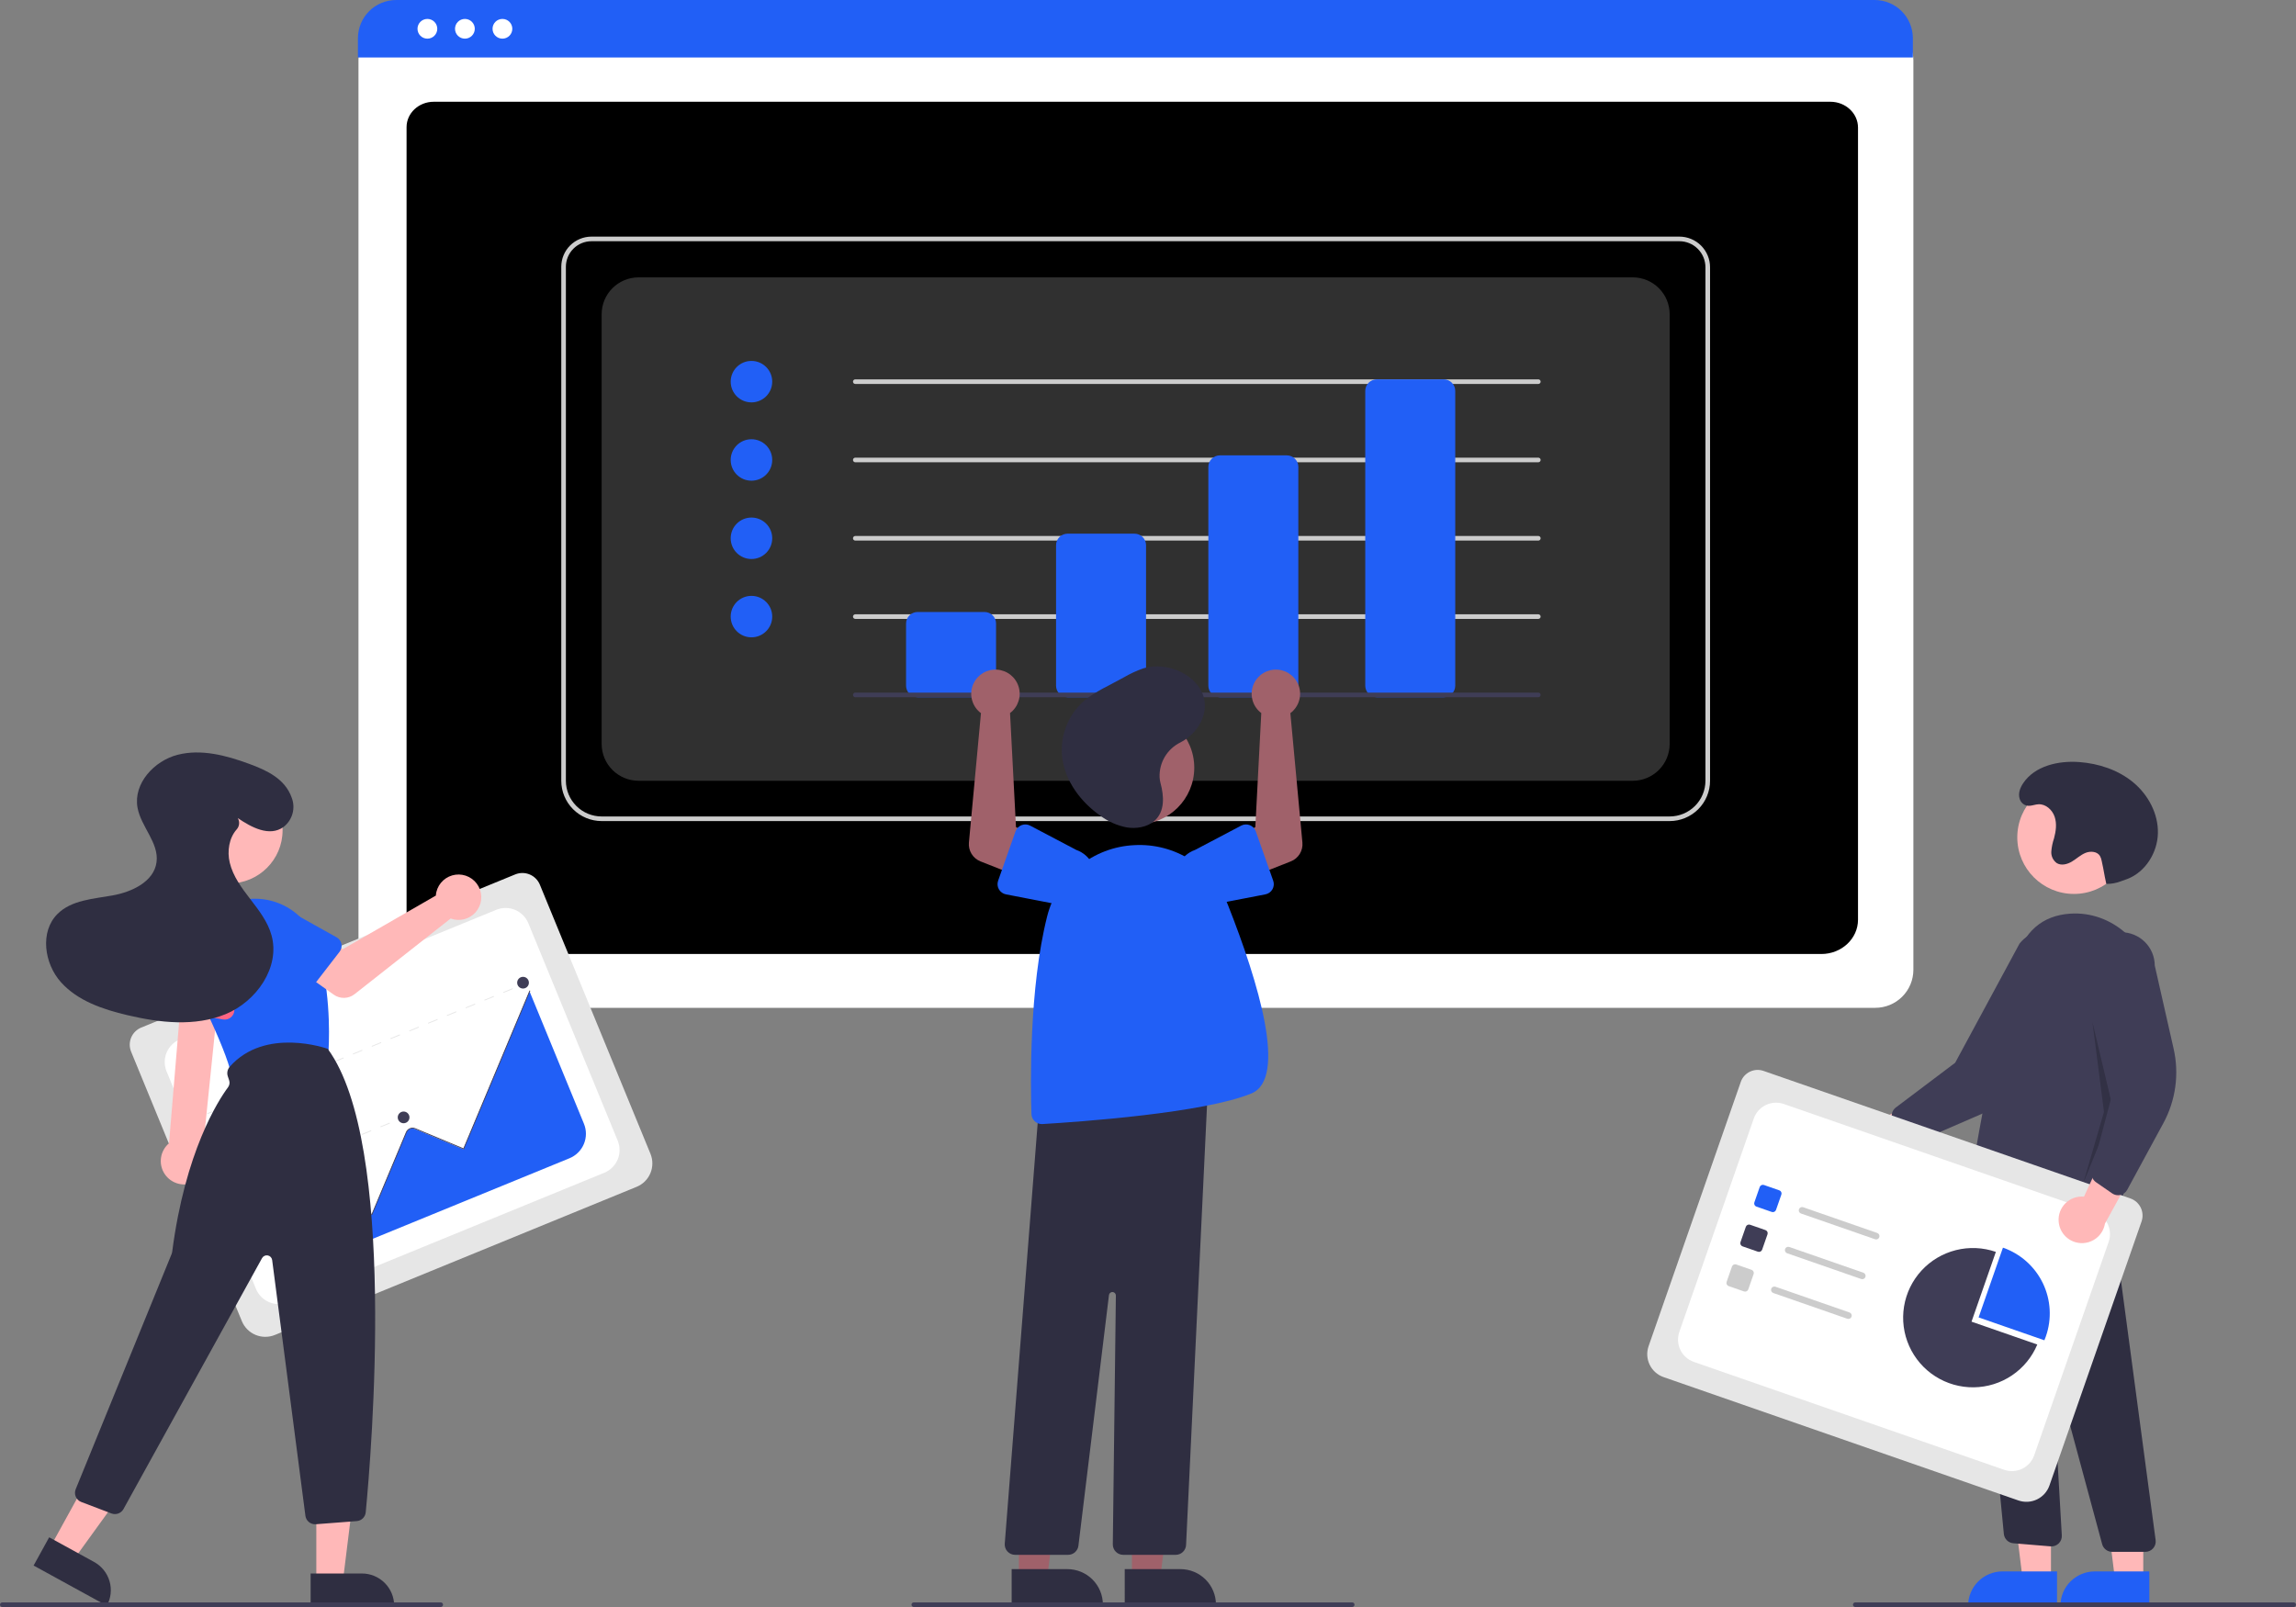 <svg width="560" height="392" viewBox="0 0 560 392" fill="none" xmlns="http://www.w3.org/2000/svg">
<rect x="0" y="0" width="560" height="392" fill="#808080" stroke="none"/>
<g clip-path="url(#clip0_579_9348)">
<path d="M457.393 245.841H96.72C94.258 245.838 91.897 244.861 90.157 243.123C88.416 241.385 87.436 239.028 87.434 236.57V14.549C87.436 12.748 88.153 11.022 89.428 9.748C90.704 8.475 92.433 7.759 94.237 7.757H459.758C461.593 7.759 463.353 8.488 464.65 9.783C465.948 11.078 466.677 12.834 466.679 14.666V236.57C466.677 239.028 465.697 241.385 463.956 243.123C462.215 244.861 459.855 245.838 457.393 245.841Z" fill="white"/>
<path d="M444.236 232.712H108.098C103.171 232.712 99.162 228.965 99.162 224.359V31.019C99.162 27.603 102.133 24.824 105.784 24.824H446.441C450.152 24.824 453.172 27.649 453.172 31.121V224.359C453.172 228.965 449.163 232.712 444.236 232.712Z" fill="black"/>
<path d="M466.55 14.019H87.303V9.299C87.306 6.833 88.29 4.469 90.037 2.725C91.784 0.982 94.153 0.002 96.623 0H457.229C459.7 0.002 462.068 0.982 463.815 2.725C465.563 4.469 466.546 6.833 466.55 9.299V14.019Z" fill="#215FF6"/>
<path d="M104.241 9.43C105.572 9.43 106.652 8.353 106.652 7.023C106.652 5.694 105.572 4.617 104.241 4.617C102.909 4.617 101.83 5.694 101.83 7.023C101.83 8.353 102.909 9.43 104.241 9.43Z" fill="white"/>
<path d="M113.391 9.43C114.723 9.43 115.802 8.353 115.802 7.023C115.802 5.694 114.723 4.617 113.391 4.617C112.06 4.617 110.98 5.694 110.98 7.023C110.98 8.353 112.06 9.43 113.391 9.43Z" fill="white"/>
<path d="M122.544 9.43C123.875 9.43 124.954 8.353 124.954 7.023C124.954 5.694 123.875 4.617 122.544 4.617C121.212 4.617 120.133 5.694 120.133 7.023C120.133 8.353 121.212 9.43 122.544 9.43Z" fill="white"/>
<path d="M407.238 200.286H146.746C144.134 200.283 141.631 199.246 139.785 197.403C137.938 195.56 136.899 193.06 136.896 190.454V65.072C136.899 63.123 137.675 61.253 139.056 59.875C140.437 58.496 142.31 57.721 144.263 57.718H409.603C411.587 57.721 413.49 58.508 414.893 59.909C416.296 61.31 417.085 63.209 417.087 65.189V190.454C417.084 193.06 416.045 195.56 414.199 197.403C412.352 199.246 409.849 200.283 407.238 200.286ZM144.263 58.842C142.608 58.844 141.022 59.501 139.852 60.669C138.682 61.837 138.024 63.42 138.022 65.072V190.454C138.025 192.763 138.945 194.976 140.58 196.609C142.216 198.242 144.433 199.16 146.746 199.162H407.238C409.551 199.16 411.768 198.241 413.403 196.609C415.039 194.976 415.959 192.763 415.961 190.454V65.189C415.959 63.507 415.289 61.893 414.097 60.703C412.905 59.513 411.289 58.844 409.603 58.842H144.263Z" fill="#CCCCCC"/>
<path d="M155.749 190.454H398.231C400.619 190.454 402.91 189.507 404.599 187.821C406.287 186.135 407.236 183.848 407.236 181.464V76.65C407.236 74.266 406.287 71.979 404.599 70.293C402.91 68.607 400.619 67.66 398.231 67.66H155.749C153.361 67.66 151.07 68.607 149.382 70.293C147.693 71.979 146.744 74.266 146.744 76.65V181.464C146.744 183.848 147.693 186.135 149.382 187.821C151.07 189.507 153.361 190.454 155.749 190.454Z" fill="#303030"/>
<path d="M183.282 98.154C186.08 98.154 188.347 95.891 188.347 93.098C188.347 90.305 186.08 88.041 183.282 88.041C180.485 88.041 178.217 90.305 178.217 93.098C178.217 95.891 180.485 98.154 183.282 98.154Z" fill="#215FF6"/>
<path d="M183.282 117.258C186.08 117.258 188.347 114.994 188.347 112.201C188.347 109.408 186.08 107.144 183.282 107.144C180.485 107.144 178.217 109.408 178.217 112.201C178.217 114.994 180.485 117.258 183.282 117.258Z" fill="#215FF6"/>
<path d="M183.282 136.361C186.08 136.361 188.347 134.097 188.347 131.304C188.347 128.512 186.08 126.248 183.282 126.248C180.485 126.248 178.217 128.512 178.217 131.304C178.217 134.097 180.485 136.361 183.282 136.361Z" fill="#215FF6"/>
<path d="M183.282 155.464C186.08 155.464 188.347 153.2 188.347 150.408C188.347 147.615 186.08 145.351 183.282 145.351C180.485 145.351 178.217 147.615 178.217 150.408C178.217 153.2 180.485 155.464 183.282 155.464Z" fill="#215FF6"/>
<path d="M375.201 93.66H208.608C208.458 93.66 208.315 93.6 208.21 93.495C208.104 93.39 208.045 93.247 208.045 93.098C208.045 92.949 208.104 92.806 208.21 92.701C208.315 92.595 208.458 92.536 208.608 92.536H375.201C375.35 92.536 375.493 92.595 375.599 92.701C375.704 92.806 375.764 92.949 375.764 93.098C375.764 93.247 375.704 93.39 375.599 93.495C375.493 93.6 375.35 93.66 375.201 93.66Z" fill="#CCCCCC"/>
<path d="M375.201 112.763H208.608C208.458 112.763 208.315 112.704 208.21 112.598C208.104 112.493 208.045 112.35 208.045 112.201C208.045 112.052 208.104 111.909 208.21 111.804C208.315 111.698 208.458 111.639 208.608 111.639H375.201C375.35 111.639 375.493 111.698 375.599 111.804C375.704 111.909 375.764 112.052 375.764 112.201C375.764 112.35 375.704 112.493 375.599 112.598C375.493 112.704 375.35 112.763 375.201 112.763Z" fill="#CCCCCC"/>
<path d="M375.201 131.866H208.608C208.458 131.866 208.315 131.807 208.21 131.702C208.104 131.596 208.045 131.453 208.045 131.304C208.045 131.155 208.104 131.012 208.21 130.907C208.315 130.802 208.458 130.742 208.608 130.742H375.201C375.35 130.742 375.493 130.802 375.599 130.907C375.704 131.012 375.764 131.155 375.764 131.304C375.764 131.453 375.704 131.596 375.599 131.702C375.493 131.807 375.35 131.866 375.201 131.866Z" fill="#CCCCCC"/>
<path d="M375.201 150.969H208.608C208.458 150.969 208.315 150.91 208.21 150.805C208.104 150.699 208.045 150.557 208.045 150.408C208.045 150.259 208.104 150.116 208.21 150.01C208.315 149.905 208.458 149.846 208.608 149.846H375.201C375.35 149.846 375.493 149.905 375.599 150.01C375.704 150.116 375.764 150.259 375.764 150.408C375.764 150.557 375.704 150.699 375.599 150.805C375.493 150.91 375.35 150.969 375.201 150.969Z" fill="#CCCCCC"/>
<path d="M240.126 170.073H223.804C223.058 170.072 222.343 169.775 221.815 169.249C221.288 168.722 220.991 168.008 220.99 167.263V152.093C220.991 151.348 221.288 150.634 221.815 150.107C222.343 149.581 223.058 149.285 223.804 149.284H240.126C240.872 149.285 241.587 149.581 242.115 150.107C242.642 150.634 242.939 151.348 242.94 152.093V167.263C242.939 168.008 242.642 168.722 242.115 169.249C241.587 169.775 240.872 170.072 240.126 170.073Z" fill="#215FF6"/>
<path d="M276.71 170.073H260.388C259.642 170.072 258.927 169.775 258.399 169.249C257.872 168.722 257.575 168.008 257.574 167.263V132.99C257.575 132.245 257.872 131.531 258.399 131.004C258.927 130.478 259.642 130.181 260.388 130.18H276.71C277.456 130.181 278.171 130.478 278.699 131.004C279.226 131.531 279.523 132.245 279.524 132.99V167.263C279.523 168.008 279.226 168.722 278.699 169.249C278.171 169.775 277.456 170.072 276.71 170.073Z" fill="#215FF6"/>
<path d="M313.854 170.073H297.533C296.787 170.072 296.071 169.775 295.544 169.249C295.016 168.722 294.72 168.008 294.719 167.263V113.886C294.72 113.142 295.016 112.428 295.544 111.901C296.071 111.374 296.787 111.078 297.533 111.077H313.854C314.601 111.078 315.316 111.374 315.843 111.901C316.371 112.428 316.668 113.142 316.669 113.886V167.263C316.668 168.008 316.371 168.722 315.843 169.249C315.316 169.775 314.601 170.072 313.854 170.073Z" fill="#215FF6"/>
<path d="M352.126 170.073H335.804C335.058 170.072 334.343 169.776 333.815 169.249C333.288 168.722 332.991 168.008 332.99 167.263V95.345C332.991 94.6 333.288 93.886 333.815 93.36C334.343 92.833 335.058 92.537 335.804 92.536H352.126C352.872 92.537 353.587 92.833 354.115 93.36C354.642 93.886 354.939 94.6 354.94 95.345V167.263C354.939 168.008 354.642 168.722 354.115 169.249C353.587 169.776 352.872 170.072 352.126 170.073Z" fill="#215FF6"/>
<path d="M375.201 170.073H208.608C208.458 170.073 208.315 170.014 208.21 169.908C208.104 169.803 208.045 169.66 208.045 169.511C208.045 169.362 208.104 169.219 208.21 169.114C208.315 169.008 208.458 168.949 208.608 168.949H375.201C375.35 168.949 375.493 169.008 375.599 169.114C375.704 169.219 375.764 169.362 375.764 169.511C375.764 169.66 375.704 169.803 375.599 169.908C375.493 170.014 375.35 170.073 375.201 170.073Z" fill="#3F3D56"/>
<path d="M448.395 274.887C448.851 274.197 449.453 273.616 450.158 273.185C450.863 272.753 451.655 272.481 452.477 272.387C453.299 272.294 454.131 272.381 454.916 272.644C455.7 272.907 456.418 273.338 457.017 273.907L474.889 264.699L473.778 275.073L456.977 282.227C455.952 283.169 454.617 283.703 453.224 283.728C451.831 283.753 450.477 283.267 449.42 282.362C448.362 281.457 447.673 280.197 447.484 278.819C447.295 277.441 447.619 276.042 448.395 274.887Z" fill="#FFB8B8"/>
<path d="M463.774 278.756C463.368 278.438 463.069 278.005 462.916 277.513L461.495 272.929C461.342 272.432 461.346 271.9 461.505 271.406C461.665 270.911 461.973 270.478 462.388 270.164L476.873 259.241L492.562 230.186C493.219 229.341 494.036 228.633 494.967 228.104C495.898 227.574 496.924 227.233 497.988 227.1C499.051 226.966 500.13 227.043 501.163 227.326C502.196 227.608 503.164 228.091 504.01 228.747C504.856 229.404 505.565 230.22 506.095 231.149C506.626 232.078 506.968 233.103 507.101 234.164C507.235 235.226 507.158 236.303 506.875 237.334C506.591 238.366 506.107 239.332 505.45 240.177L496.525 258.982C493.817 264.69 489.124 269.222 483.319 271.735L466.343 279.085C466.017 279.226 465.664 279.297 465.309 279.294C464.953 279.29 464.602 279.211 464.279 279.063C464.099 278.981 463.929 278.878 463.774 278.756Z" fill="#3F3D56"/>
<path d="M505.843 218.059C513.477 218.059 519.666 211.881 519.666 204.26C519.666 196.638 513.477 190.46 505.843 190.46C498.208 190.46 492.02 196.638 492.02 204.26C492.02 211.881 498.208 218.059 505.843 218.059Z" fill="#FFB8B8"/>
<path d="M500.236 385.289L493.336 385.289L490.055 358.719L500.239 358.72L500.236 385.289Z" fill="#FFB8B8"/>
<path d="M488.408 383.32H501.715V391.685H480.029C480.029 390.586 480.246 389.498 480.667 388.484C481.088 387.469 481.705 386.547 482.483 385.77C483.261 384.993 484.185 384.377 485.202 383.957C486.218 383.537 487.308 383.32 488.408 383.32Z" fill="#215FF6"/>
<path d="M522.748 385.29L515.848 385.29L512.566 358.72L522.75 358.721L522.748 385.29Z" fill="#FFB8B8"/>
<path d="M510.92 383.321H524.227V391.686H502.541C502.541 390.587 502.758 389.499 503.179 388.485C503.6 387.47 504.217 386.548 504.995 385.771C505.773 384.994 506.697 384.378 507.713 383.958C508.73 383.538 509.819 383.321 510.92 383.321Z" fill="#215FF6"/>
<path d="M523.252 378.548L515.166 378.548C514.609 378.547 514.068 378.363 513.627 378.025C513.185 377.687 512.866 377.214 512.721 376.677L501.082 333.582C501.064 333.515 501.021 333.457 500.963 333.419C500.904 333.381 500.834 333.367 500.765 333.378C500.696 333.389 500.634 333.425 500.591 333.48C500.547 333.534 500.525 333.602 500.529 333.672L502.881 374.543C502.901 374.904 502.844 375.266 502.713 375.603C502.582 375.941 502.379 376.246 502.12 376.499C501.86 376.751 501.549 376.945 501.208 377.068C500.866 377.19 500.503 377.237 500.142 377.207L491.053 376.451C490.471 376.401 489.924 376.152 489.504 375.746C489.084 375.341 488.817 374.803 488.748 374.223L480.469 288.402L483.672 290.321L513.686 285.234L525.763 375.686C525.81 376.043 525.781 376.406 525.677 376.751C525.572 377.096 525.395 377.414 525.158 377.685C524.92 377.956 524.627 378.174 524.298 378.322C523.97 378.471 523.613 378.548 523.252 378.548H523.252Z" fill="#2F2E41"/>
<path d="M490.508 297.46C487.196 297.434 483.952 296.522 481.113 294.821C480.676 294.562 480.327 294.177 480.113 293.717C479.898 293.257 479.828 292.743 479.911 292.242C480.967 285.789 486.487 252.683 491.51 234.635C493.555 227.284 498.078 223.325 504.953 222.868C515.01 222.209 523.948 230.064 524.879 240.398C526.521 258.629 519.851 284.532 516.908 294.823C516.793 295.22 516.583 295.584 516.296 295.881C516.008 296.179 515.652 296.401 515.258 296.529C514.864 296.657 514.445 296.686 514.037 296.615C513.629 296.543 513.245 296.373 512.919 296.119L506.918 291.459C506.549 291.177 506.092 291.034 505.628 291.053C505.164 291.072 504.721 291.253 504.376 291.565C499.319 296.068 494.514 297.46 490.508 297.46Z" fill="#3F3D56"/>
<path opacity="0.2" d="M510.353 249.319L515.417 270.671L508.1 288.649L513.166 271.232L510.353 249.319Z" fill="black"/>
<path d="M513.732 215.608C514.962 215.631 516.184 215.41 517.328 214.959C517.831 214.765 518.353 214.606 518.856 214.412C523.292 212.702 526.214 207.985 526.319 203.239C526.424 198.493 523.962 193.886 520.306 190.85C516.65 187.814 511.915 186.255 507.173 185.894C502.065 185.506 496.314 186.799 493.46 191.045C492.7 192.175 492.168 193.547 492.618 194.911C492.753 195.323 492.994 195.693 493.317 195.982C494.591 197.115 495.862 196.263 497.161 196.188C498.947 196.085 500.551 197.528 501.128 199.219C501.704 200.909 501.45 202.771 500.985 204.495C500.63 205.533 500.407 206.61 500.319 207.703C500.282 208.251 500.385 208.8 500.619 209.297C500.853 209.794 501.211 210.223 501.658 210.543C502.774 211.217 504.239 210.827 505.356 210.155C506.473 209.483 507.438 208.548 508.644 208.053C509.85 207.558 511.47 207.668 512.172 208.765C512.396 209.165 512.547 209.6 512.619 210.051C513.248 212.914 513.103 212.745 513.732 215.608Z" fill="#2F2E41"/>
<path d="M492.305 366.014L405.747 335.92C404.261 335.402 403.043 334.317 402.358 332.903C401.673 331.489 401.578 329.861 402.094 328.377L424.587 263.899C424.967 262.812 425.764 261.921 426.802 261.42C427.839 260.919 429.034 260.85 430.123 261.227L519.608 292.338C520.715 292.725 521.623 293.533 522.133 294.587C522.643 295.641 522.714 296.854 522.33 297.96L499.861 362.368C499.342 363.851 498.255 365.067 496.838 365.751C495.422 366.434 493.791 366.529 492.305 366.014Z" fill="#E6E6E6"/>
<path d="M413.134 332.215L488.823 358.53C490.264 359.031 491.846 358.94 493.22 358.277C494.594 357.614 495.648 356.433 496.15 354.994L514.313 302.928C514.815 301.489 514.724 299.91 514.06 298.539C513.395 297.167 512.213 296.115 510.771 295.613L435.082 269.299C433.641 268.797 432.059 268.889 430.685 269.552C429.311 270.215 428.257 271.396 427.755 272.835L409.592 324.9C409.343 325.613 409.238 326.367 409.281 327.12C409.325 327.874 409.516 328.611 409.845 329.29C410.174 329.969 410.634 330.577 411.198 331.079C411.762 331.581 412.42 331.967 413.134 332.215Z" fill="white"/>
<path d="M432.141 295.634L428.392 294.331C428.189 294.26 428.022 294.112 427.929 293.918C427.835 293.725 427.822 293.502 427.893 293.299L429.198 289.557C429.269 289.354 429.418 289.188 429.612 289.094C429.805 289.001 430.028 288.988 430.232 289.058L433.98 290.361C434.183 290.432 434.35 290.581 434.444 290.774C434.538 290.968 434.551 291.19 434.48 291.393L433.175 295.135C433.104 295.338 432.955 295.505 432.761 295.598C432.567 295.692 432.344 295.705 432.141 295.634Z" fill="#215FF6"/>
<path d="M428.758 305.33L425.01 304.027C424.806 303.956 424.64 303.807 424.546 303.614C424.452 303.42 424.439 303.198 424.51 302.995L425.815 299.252C425.886 299.05 426.035 298.883 426.229 298.79C426.423 298.696 426.646 298.683 426.849 298.754L430.597 300.057C430.801 300.128 430.967 300.276 431.061 300.47C431.155 300.663 431.168 300.886 431.097 301.089L429.792 304.831C429.721 305.034 429.572 305.2 429.378 305.294C429.184 305.387 428.961 305.4 428.758 305.33Z" fill="#3F3D56"/>
<path d="M425.375 315.025L421.627 313.722C421.423 313.651 421.257 313.503 421.163 313.309C421.069 313.116 421.056 312.893 421.127 312.69L422.432 308.948C422.503 308.745 422.652 308.579 422.846 308.485C423.04 308.392 423.263 308.379 423.466 308.449L427.215 309.752C427.418 309.823 427.585 309.972 427.678 310.165C427.772 310.359 427.785 310.581 427.714 310.784L426.409 314.526C426.338 314.729 426.189 314.896 425.995 314.989C425.802 315.083 425.578 315.096 425.375 315.025Z" fill="#CCCCCC"/>
<path d="M457.329 302.293L439.268 296.014C439.167 295.979 439.074 295.925 438.994 295.854C438.914 295.784 438.849 295.698 438.802 295.602C438.755 295.506 438.728 295.402 438.722 295.295C438.716 295.189 438.731 295.082 438.766 294.981C438.801 294.881 438.856 294.788 438.927 294.708C438.998 294.629 439.084 294.564 439.18 294.518C439.276 294.472 439.381 294.445 439.487 294.439C439.594 294.433 439.701 294.448 439.802 294.483L457.863 300.763C457.963 300.797 458.057 300.852 458.136 300.922C458.216 300.993 458.281 301.079 458.328 301.175C458.375 301.271 458.402 301.375 458.408 301.482C458.414 301.588 458.399 301.695 458.364 301.795C458.329 301.896 458.274 301.989 458.203 302.068C458.132 302.148 458.046 302.213 457.95 302.259C457.854 302.305 457.749 302.332 457.643 302.338C457.536 302.344 457.429 302.329 457.329 302.293Z" fill="#CCCCCC"/>
<path d="M453.946 311.989L435.885 305.71C435.681 305.639 435.514 305.491 435.421 305.297C435.327 305.104 435.314 304.881 435.385 304.678C435.456 304.475 435.605 304.308 435.798 304.215C435.992 304.121 436.215 304.108 436.419 304.179L454.48 310.458C454.581 310.493 454.674 310.547 454.753 310.618C454.833 310.689 454.898 310.775 454.945 310.871C454.992 310.967 455.019 311.071 455.025 311.177C455.031 311.283 455.016 311.39 454.981 311.491C454.946 311.591 454.891 311.684 454.82 311.764C454.749 311.843 454.663 311.908 454.567 311.954C454.471 312.001 454.366 312.027 454.26 312.033C454.153 312.039 454.046 312.024 453.946 311.989Z" fill="#CCCCCC"/>
<path d="M450.565 321.685L432.504 315.405C432.301 315.335 432.134 315.186 432.04 314.993C431.946 314.799 431.933 314.576 432.004 314.373C432.075 314.17 432.224 314.004 432.418 313.91C432.611 313.817 432.835 313.804 433.038 313.875L451.099 320.154C451.302 320.224 451.469 320.373 451.563 320.566C451.657 320.76 451.669 320.983 451.599 321.186C451.528 321.389 451.379 321.555 451.185 321.649C450.991 321.742 450.768 321.755 450.565 321.685Z" fill="#CCCCCC"/>
<path d="M498.628 326.938C498.759 326.623 498.883 326.302 498.997 325.976C500.482 321.72 500.212 317.051 498.248 312.994C496.283 308.937 492.785 305.825 488.522 304.343L482.586 321.36L498.628 326.938Z" fill="#215FF6"/>
<path d="M480.86 322.396L486.796 305.378C483.659 304.288 480.271 304.137 477.049 304.946C473.827 305.755 470.913 307.487 468.665 309.929C466.418 312.372 464.936 315.417 464.401 318.69C463.867 321.964 464.304 325.322 465.658 328.35C467.013 331.378 469.225 333.945 472.023 335.732C474.821 337.52 478.082 338.452 481.404 338.412C484.726 338.372 487.963 337.362 490.717 335.507C493.471 333.652 495.621 331.033 496.902 327.973L480.86 322.396Z" fill="#3F3D56"/>
<path d="M502.112 297.985C502.045 297.161 502.16 296.333 502.448 295.559C502.736 294.785 503.19 294.083 503.78 293.503C504.369 292.923 505.078 292.479 505.858 292.202C506.637 291.926 507.468 291.823 508.292 291.902L516.663 273.646L522.201 282.494L513.403 298.473C513.179 299.846 512.458 301.089 511.378 301.967C510.297 302.844 508.932 303.296 507.54 303.235C506.148 303.175 504.827 302.607 503.827 301.64C502.827 300.672 502.217 299.371 502.112 297.985Z" fill="#FFB8B8"/>
<path d="M516.605 291.555C516.089 291.556 515.586 291.399 515.162 291.106L511.209 288.374C510.782 288.078 510.456 287.657 510.276 287.17C510.096 286.682 510.071 286.151 510.203 285.648L514.849 268.129L509.233 235.602C509.226 234.531 509.431 233.47 509.836 232.479C510.24 231.487 510.837 230.586 511.591 229.824C512.345 229.063 513.242 228.458 514.23 228.044C515.219 227.629 516.28 227.413 517.352 227.408C518.424 227.402 519.487 227.608 520.479 228.013C521.472 228.419 522.375 229.015 523.136 229.769C523.897 230.522 524.502 231.419 524.917 232.406C525.331 233.393 525.546 234.452 525.55 235.523L530.152 255.819C531.55 261.979 530.659 268.436 527.644 273.989L518.83 290.232C518.661 290.544 518.427 290.817 518.145 291.033C517.863 291.249 517.538 291.404 517.192 291.486C517 291.532 516.802 291.556 516.605 291.555Z" fill="#3F3D56"/>
<path d="M559.437 392H452.502C452.353 392 452.21 391.941 452.104 391.835C451.999 391.73 451.939 391.587 451.939 391.438C451.939 391.289 451.999 391.146 452.104 391.041C452.21 390.935 452.353 390.876 452.502 390.876H559.437C559.586 390.876 559.729 390.935 559.835 391.041C559.941 391.146 560 391.289 560 391.438C560 391.587 559.941 391.73 559.835 391.835C559.729 391.941 559.586 392 559.437 392Z" fill="#3F3D56"/>
<path d="M276.083 385.009L282.983 385.009L286.266 358.44H276.082L276.083 385.009Z" fill="#A0616A"/>
<path d="M274.324 382.76L287.913 382.76H287.913C289.05 382.76 290.177 382.983 291.227 383.418C292.278 383.852 293.233 384.489 294.037 385.292C294.841 386.095 295.479 387.048 295.914 388.096C296.349 389.145 296.573 390.269 296.573 391.405V391.686L274.325 391.687L274.324 382.76Z" fill="#2F2E41"/>
<path d="M248.505 385.009L255.405 385.009L258.687 358.44H248.504L248.505 385.009Z" fill="#A0616A"/>
<path d="M246.746 382.76L260.335 382.76H260.335C261.472 382.76 262.598 382.983 263.649 383.418C264.7 383.852 265.654 384.489 266.459 385.292C267.263 386.095 267.901 387.048 268.336 388.096C268.771 389.145 268.995 390.269 268.995 391.405V391.686L246.747 391.687L246.746 382.76Z" fill="#2F2E41"/>
<path d="M277.46 201.067C285.094 201.067 291.283 194.888 291.283 187.267C291.283 179.645 285.094 173.467 277.46 173.467C269.826 173.467 263.637 179.645 263.637 187.267C263.637 194.888 269.826 201.067 277.46 201.067Z" fill="#A0616A"/>
<path d="M286.756 379.275H273.952C273.616 379.275 273.285 379.208 272.975 379.079C272.666 378.95 272.385 378.761 272.15 378.523C271.914 378.285 271.728 378.003 271.603 377.693C271.478 377.382 271.415 377.05 271.419 376.716L272.163 316.017C272.166 315.801 272.086 315.593 271.939 315.435C271.793 315.276 271.591 315.18 271.375 315.166C271.16 315.151 270.947 315.22 270.781 315.357C270.614 315.495 270.507 315.691 270.481 315.905L263.029 377.052C262.954 377.665 262.656 378.229 262.193 378.639C261.73 379.048 261.133 379.274 260.515 379.275H247.587C247.238 379.275 246.893 379.203 246.573 379.063C246.253 378.923 245.965 378.719 245.728 378.463C245.491 378.207 245.309 377.905 245.195 377.576C245.08 377.246 245.035 376.897 245.062 376.549L253.599 267.506L253.831 267.481L294.708 263.074L289.286 376.867C289.256 377.516 288.976 378.129 288.505 378.577C288.033 379.026 287.407 379.276 286.756 379.275Z" fill="#2F2E41"/>
<path d="M254.098 274.2C253.441 274.199 252.811 273.942 252.34 273.485C251.869 273.028 251.595 272.407 251.574 271.751C251.351 264.856 250.969 240.999 255.414 223.484C256.627 218.7 259.35 214.432 263.181 211.311C267.011 208.191 271.746 206.384 276.684 206.157C281.545 205.892 286.366 207.162 290.464 209.787C294.561 212.411 297.727 216.257 299.511 220.779C306.983 239.715 314.042 263.057 305.241 266.718C293.706 271.515 263.298 273.654 254.253 274.195C254.201 274.198 254.15 274.2 254.098 274.2Z" fill="#215FF6"/>
<path d="M306.928 173.319C307.145 173.542 307.38 173.747 307.629 173.933L306.178 201.76L300.143 204.845L303.616 214.547L314.832 210.122C315.738 209.765 316.504 209.124 317.014 208.295C317.524 207.466 317.751 206.495 317.661 205.526L314.722 173.961C315.684 173.245 316.404 172.253 316.788 171.118C317.171 169.983 317.199 168.759 316.868 167.608C316.538 166.456 315.864 165.433 314.936 164.673C314.008 163.914 312.871 163.454 311.675 163.356C310.48 163.257 309.282 163.525 308.242 164.122C307.203 164.72 306.37 165.619 305.854 166.7C305.339 167.782 305.166 168.995 305.358 170.177C305.549 171.359 306.097 172.455 306.928 173.319Z" fill="#A0616A"/>
<path d="M306.294 202.796L310.54 214.841C310.661 215.184 310.706 215.549 310.673 215.911C310.64 216.273 310.529 216.623 310.348 216.938C310.167 217.253 309.92 217.526 309.624 217.737C309.328 217.949 308.99 218.094 308.633 218.163L296.113 220.583C294.353 221.191 292.423 221.076 290.747 220.266C289.072 219.455 287.786 218.014 287.173 216.258C286.56 214.503 286.67 212.576 287.477 210.901C288.285 209.226 289.725 207.939 291.482 207.322L302.724 201.399C303.046 201.229 303.4 201.131 303.764 201.111C304.127 201.09 304.49 201.148 304.829 201.281C305.168 201.414 305.474 201.618 305.727 201.879C305.98 202.14 306.173 202.453 306.294 202.796V202.796Z" fill="#215FF6"/>
<path d="M247.053 173.319C246.836 173.542 246.601 173.747 246.352 173.933L247.803 201.76L253.838 204.845L250.365 214.547L239.149 210.122C238.243 209.765 237.477 209.124 236.967 208.295C236.457 207.466 236.23 206.495 236.32 205.526L239.259 173.961C238.297 173.245 237.577 172.253 237.193 171.118C236.81 169.983 236.782 168.759 237.113 167.608C237.443 166.456 238.117 165.433 239.045 164.673C239.973 163.914 241.11 163.454 242.306 163.356C243.501 163.257 244.699 163.525 245.739 164.122C246.778 164.72 247.611 165.619 248.127 166.7C248.642 167.782 248.815 168.995 248.623 170.177C248.432 171.359 247.884 172.455 247.053 173.319H247.053Z" fill="#A0616A"/>
<path d="M249.153 201.281C249.492 201.148 249.856 201.09 250.219 201.11C250.582 201.131 250.937 201.229 251.259 201.399L262.5 207.322C264.257 207.939 265.697 209.226 266.505 210.901C267.313 212.576 267.422 214.503 266.809 216.258C266.196 218.014 264.911 219.455 263.235 220.266C261.559 221.076 259.63 221.191 257.87 220.583L245.35 218.163C244.993 218.094 244.654 217.949 244.358 217.737C244.062 217.526 243.815 217.253 243.634 216.938C243.453 216.623 243.342 216.273 243.309 215.911C243.276 215.549 243.322 215.184 243.442 214.842L247.688 202.796C247.809 202.453 248.002 202.14 248.255 201.879C248.508 201.617 248.814 201.413 249.153 201.281Z" fill="#215FF6"/>
<path d="M282.83 189.619C282.757 187.859 283.2 186.115 284.103 184.602C285.007 183.089 286.332 181.871 287.918 181.097C292.12 178.931 294.76 174.312 293.603 170.094C292.122 164.696 284.762 161.194 278.798 163.052C277.184 163.624 275.627 164.346 274.149 165.209L270.252 167.294C268.588 168.126 266.983 169.072 265.449 170.124C263.152 171.815 261.351 174.089 260.235 176.712C259.12 179.334 258.73 182.207 259.106 185.031C259.873 190.519 263.474 195.553 268.402 198.999C270.287 200.405 272.464 201.371 274.773 201.826C277.135 202.215 279.765 201.773 281.492 200.306C284.192 198.014 283.913 194.176 283.04 190.97C282.925 190.528 282.854 190.075 282.83 189.619Z" fill="#2F2E41"/>
<path d="M329.81 392H222.875C222.726 392 222.583 391.941 222.477 391.835C222.372 391.73 222.312 391.587 222.312 391.438C222.312 391.289 222.372 391.146 222.477 391.041C222.583 390.935 222.726 390.876 222.875 390.876H329.81C329.959 390.876 330.102 390.935 330.208 391.041C330.313 391.146 330.373 391.289 330.373 391.438C330.373 391.587 330.313 391.73 330.208 391.835C330.102 391.941 329.959 392 329.81 392Z" fill="#3F3D56"/>
<path d="M155.285 289.501L67.049 325.638C65.534 326.257 63.834 326.25 62.324 325.62C60.813 324.989 59.615 323.786 58.992 322.275L31.982 256.546C31.527 255.438 31.532 254.195 31.995 253.091C32.458 251.986 33.341 251.11 34.45 250.654L125.669 213.295C126.798 212.834 128.065 212.839 129.191 213.309C130.316 213.779 131.209 214.675 131.674 215.802L158.655 281.458C159.274 282.971 159.267 284.667 158.636 286.175C158.004 287.683 156.799 288.879 155.285 289.501Z" fill="#E6E6E6"/>
<path d="M70.245 317.666L147.402 286.066C148.871 285.465 150.041 284.305 150.654 282.842C151.266 281.38 151.272 279.734 150.669 278.267L128.858 225.192C128.56 224.466 128.121 223.805 127.567 223.248C127.013 222.691 126.354 222.249 125.629 221.946C124.903 221.643 124.125 221.486 123.339 221.483C122.552 221.48 121.773 221.632 121.046 221.93L43.889 253.53C43.162 253.828 42.5 254.266 41.942 254.819C41.384 255.372 40.941 256.03 40.637 256.754C40.334 257.478 40.176 258.255 40.174 259.04C40.171 259.825 40.323 260.603 40.622 261.329L62.433 314.404C62.731 315.131 63.17 315.791 63.724 316.348C64.278 316.905 64.937 317.348 65.662 317.651C66.388 317.954 67.166 318.111 67.952 318.113C68.739 318.116 69.518 317.964 70.245 317.666Z" fill="white"/>
<path d="M128.431 239.667L127.297 240.131L127.374 240.32L128.509 239.855L128.431 239.667Z" fill="#E6E6E6"/>
<path d="M125.083 241.258L122.792 242.197L122.714 242.008L125.006 241.07L125.083 241.258ZM120.5 243.135L118.208 244.074L118.131 243.885L120.422 242.947L120.5 243.135ZM115.917 245.013L113.625 245.951L113.548 245.762L115.839 244.824L115.917 245.013ZM111.333 246.89L109.042 247.828L108.964 247.639L111.256 246.701L111.333 246.89ZM106.75 248.767L104.459 249.705L104.381 249.516L106.673 248.578L106.75 248.767ZM102.167 250.644L99.875 251.582L99.798 251.394L102.089 250.455L102.167 250.644ZM97.584 252.521L95.292 253.459L95.215 253.271L97.506 252.332L97.584 252.521ZM93 254.398L90.709 255.337L90.631 255.148L92.923 254.209L93 254.398ZM88.417 256.275L86.125 257.214L86.048 257.025L88.34 256.086L88.417 256.275ZM83.834 258.152L81.542 259.091L81.465 258.902L83.756 257.963L83.834 258.152ZM79.251 260.029L76.959 260.968L76.881 260.779L79.173 259.841L79.251 260.029ZM74.667 261.906L72.376 262.845L72.298 262.656L74.59 261.718L74.667 261.906ZM70.084 263.783L67.792 264.722L67.715 264.533L70.006 263.595L70.084 263.783ZM65.501 265.661L63.209 266.599L63.131 266.41L65.423 265.472L65.501 265.661ZM60.917 267.538L58.626 268.476L58.548 268.287L60.84 267.349L60.917 267.538ZM56.334 269.415L54.042 270.353L53.965 270.165L56.257 269.226L56.334 269.415Z" fill="#E6E6E6"/>
<path d="M51.673 271.103L50.539 271.568L50.617 271.756L51.751 271.292L51.673 271.103Z" fill="#E6E6E6"/>
<path d="M98.402 272.473L97.268 272.938L97.345 273.127L98.48 272.662L98.402 272.473Z" fill="#E6E6E6"/>
<path d="M95.086 274.051L92.829 274.976L92.751 274.787L95.009 273.862L95.086 274.051ZM90.571 275.9L88.313 276.825L88.236 276.636L90.493 275.711L90.571 275.9ZM86.056 277.749L83.798 278.674L83.721 278.485L85.978 277.561L86.056 277.749ZM81.54 279.599L79.283 280.523L79.205 280.334L81.463 279.41L81.54 279.599ZM77.025 281.448L74.768 282.372L74.69 282.184L76.948 281.259L77.025 281.448ZM72.51 283.297L70.252 284.222L70.175 284.033L72.433 283.108L72.51 283.297ZM67.995 285.146L65.737 286.071L65.66 285.882L67.917 284.958L67.995 285.146ZM63.48 286.995L61.222 287.92L61.145 287.731L63.402 286.807L63.48 286.995Z" fill="#E6E6E6"/>
<path d="M58.888 288.656L57.754 289.12L57.831 289.309L58.966 288.845L58.888 288.656Z" fill="#E6E6E6"/>
<path d="M79.693 289.837L78.559 290.302L78.636 290.49L79.77 290.026L79.693 289.837Z" fill="#E6E6E6"/>
<path d="M76.314 291.442L73.992 292.393L73.914 292.204L76.237 291.253L76.314 291.442ZM71.669 293.344L69.346 294.295L69.269 294.107L71.591 293.155L71.669 293.344ZM67.023 295.247L64.701 296.198L64.623 296.009L66.946 295.058L67.023 295.247Z" fill="#E6E6E6"/>
<path d="M62.3 296.96L61.166 297.425L61.244 297.614L62.378 297.149L62.3 296.96Z" fill="#E6E6E6"/>
<path d="M85.517 304.009L84.383 304.473L84.46 304.662L85.595 304.198L85.517 304.009Z" fill="#E6E6E6"/>
<path d="M82.138 305.614L79.816 306.565L79.738 306.376L82.061 305.425L82.138 305.614ZM77.493 307.516L75.17 308.467L75.093 308.279L77.415 307.327L77.493 307.516ZM72.848 309.419L70.525 310.37L70.447 310.181L72.77 309.23L72.848 309.419Z" fill="#E6E6E6"/>
<path d="M68.125 311.132L66.99 311.597L67.068 311.786L68.202 311.321L68.125 311.132Z" fill="#E6E6E6"/>
<path d="M73.522 309.311L138.906 282.533C140.489 281.883 141.748 280.632 142.409 279.056C143.069 277.48 143.076 275.707 142.428 274.126L129.217 241.979L129.09 242.035L113.044 280.335L101.144 275.369C100.924 275.276 100.686 275.236 100.448 275.251C100.21 275.266 99.979 275.335 99.773 275.454C99.463 275.64 99.223 275.923 99.091 276.259L90.682 296.33L81.981 292.699C81.793 292.62 81.591 292.58 81.388 292.579C81.184 292.578 80.983 292.617 80.794 292.695C80.606 292.772 80.435 292.885 80.29 293.028C80.146 293.172 80.031 293.342 79.953 293.529C79.897 293.666 74.532 306.806 73.522 309.311Z" fill="#215FF6"/>
<path d="M73.321 309.614L73.133 309.535L79.861 293.474C80.039 293.05 80.379 292.714 80.805 292.539C81.231 292.365 81.709 292.366 82.134 292.543L90.663 296.104L99.024 276.144C99.202 275.72 99.541 275.384 99.968 275.209C100.394 275.035 100.872 275.036 101.297 275.213L113.025 280.11L129.153 241.609L129.342 241.688L113.135 280.376L101.218 275.401C101.032 275.324 100.833 275.283 100.632 275.283C100.43 275.282 100.231 275.321 100.045 275.397C99.859 275.474 99.689 275.586 99.546 275.727C99.404 275.869 99.29 276.037 99.213 276.223L90.772 296.371L82.055 292.731C81.68 292.575 81.258 292.574 80.882 292.728C80.506 292.882 80.207 293.178 80.049 293.553L73.321 309.614Z" fill="#3F3D56"/>
<path d="M79.731 291.359C80.521 291.359 81.162 290.72 81.162 289.931C81.162 289.143 80.521 288.503 79.731 288.503C78.941 288.503 78.301 289.143 78.301 289.931C78.301 290.72 78.941 291.359 79.731 291.359Z" fill="#3F3D56"/>
<path d="M98.44 273.995C99.23 273.995 99.871 273.356 99.871 272.567C99.871 271.779 99.23 271.139 98.44 271.139C97.65 271.139 97.01 271.779 97.01 272.567C97.01 273.356 97.65 273.995 98.44 273.995Z" fill="#3F3D56"/>
<path d="M127.569 241.138C128.359 241.138 129 240.499 129 239.71C129 238.922 128.359 238.282 127.569 238.282C126.779 238.282 126.139 238.922 126.139 239.71C126.139 240.499 126.779 241.138 127.569 241.138Z" fill="#3F3D56"/>
<path d="M47.503 288.311C48.247 287.942 48.9 287.414 49.418 286.765C49.935 286.116 50.303 285.362 50.497 284.556C50.691 283.749 50.705 282.91 50.539 282.098C50.373 281.286 50.03 280.519 49.535 279.853L53.783 238.386H44.602L41.226 278.877C40.16 279.781 39.464 281.044 39.269 282.426C39.074 283.809 39.393 285.215 40.167 286.377C40.941 287.54 42.115 288.379 43.467 288.736C44.819 289.092 46.255 288.941 47.503 288.311Z" fill="#FFB8B8"/>
<path d="M55.933 215.501C63.107 215.501 68.923 209.695 68.923 202.533C68.923 195.371 63.107 189.565 55.933 189.565C48.759 189.565 42.943 195.371 42.943 202.533C42.943 209.695 48.759 215.501 55.933 215.501Z" fill="#FFB8B8"/>
<path d="M58.378 262.535C57.858 262.535 57.353 262.365 56.939 262.05C56.525 261.735 56.227 261.294 56.089 260.794C55.048 257.019 52.34 250.637 48.041 241.823C47.071 239.831 46.534 237.657 46.465 235.442C46.396 233.228 46.796 231.025 47.64 228.976C48.484 226.928 49.753 225.08 51.362 223.555C52.972 222.031 54.886 220.863 56.98 220.128C58.963 219.429 61.068 219.134 63.168 219.261C65.268 219.388 67.321 219.934 69.206 220.866C71.091 221.799 72.769 223.1 74.142 224.692C75.514 226.284 76.553 228.134 77.197 230.134C80.529 240.564 80.368 251.736 80.144 256.055C80.117 256.575 79.919 257.071 79.581 257.469C79.244 257.866 78.785 258.142 78.275 258.254L58.889 262.48C58.721 262.517 58.55 262.535 58.378 262.535Z" fill="#215FF6"/>
<path d="M77.151 385.676H83.635L86.72 360.708L77.15 360.709L77.151 385.676Z" fill="#FFB8B8"/>
<path d="M96.141 391.686L75.763 391.687L75.762 383.827L88.267 383.826C89.301 383.826 90.325 384.029 91.28 384.424C92.235 384.819 93.103 385.398 93.834 386.128C94.566 386.858 95.145 387.724 95.541 388.678C95.937 389.631 96.141 390.653 96.141 391.686Z" fill="#2F2E41"/>
<path d="M12.315 377.287L17.997 380.405L32.749 360.011L24.364 355.408L12.315 377.287Z" fill="#FFB8B8"/>
<path d="M26.055 391.687L8.197 381.886L11.991 374.998L22.948 381.012C24.778 382.016 26.134 383.705 26.716 385.707C27.299 387.709 27.061 389.86 26.055 391.687Z" fill="#2F2E41"/>
<path d="M76.848 371.818C76.27 371.817 75.712 371.607 75.278 371.226C74.844 370.845 74.564 370.32 74.49 369.748L66.381 307.367C66.345 307.091 66.223 306.834 66.032 306.631C65.841 306.429 65.59 306.292 65.316 306.24C65.043 306.188 64.759 306.224 64.507 306.343C64.255 306.461 64.047 306.656 63.912 306.9L30.117 368.109C29.839 368.609 29.389 368.992 28.851 369.189C28.313 369.386 27.723 369.384 27.186 369.183L19.82 366.381C19.523 366.269 19.253 366.098 19.023 365.879C18.794 365.661 18.611 365.399 18.485 365.108C18.358 364.818 18.291 364.506 18.287 364.189C18.284 363.873 18.343 363.559 18.463 363.266L41.873 305.854C41.932 305.708 41.972 305.555 41.993 305.399C45.163 280.899 53.231 268.44 55.628 265.205C55.803 264.967 55.918 264.691 55.964 264.399C56.01 264.108 55.984 263.81 55.89 263.53L55.561 262.543C55.429 262.151 55.402 261.732 55.483 261.327C55.563 260.921 55.748 260.544 56.019 260.232C64.656 250.411 79.71 255.77 79.862 255.825L79.937 255.853L79.984 255.917C96.865 279.029 90.623 354.093 89.201 368.906C89.148 369.462 88.899 369.982 88.499 370.374C88.099 370.765 87.573 371.002 87.014 371.044L77.033 371.811C76.971 371.816 76.909 371.818 76.848 371.818Z" fill="#2F2E41"/>
<path d="M106.431 217.596C106.366 217.881 106.324 218.171 106.304 218.462L83.585 231.547L78.063 228.373L72.176 236.067L81.405 242.634C82.15 243.164 83.048 243.439 83.964 243.417C84.879 243.394 85.762 243.076 86.481 242.51L109.909 224.059C110.966 224.45 112.117 224.51 113.21 224.232C114.302 223.953 115.283 223.349 116.024 222.5C116.764 221.652 117.227 220.598 117.353 219.479C117.479 218.361 117.26 217.231 116.727 216.239C116.193 215.248 115.37 214.442 114.366 213.929C113.363 213.416 112.227 213.22 111.109 213.367C109.991 213.515 108.945 213.998 108.109 214.754C107.274 215.509 106.688 216.501 106.431 217.596Z" fill="#FFB8B8"/>
<path d="M82.825 232.166L75.483 241.667C75.274 241.937 75.009 242.159 74.706 242.318C74.403 242.477 74.07 242.569 73.728 242.588C73.387 242.606 73.046 242.551 72.727 242.426C72.409 242.302 72.121 242.11 71.884 241.864L63.572 233.246C62.192 232.171 61.296 230.594 61.08 228.861C60.864 227.127 61.345 225.379 62.418 223.999C63.491 222.619 65.068 221.72 66.804 221.5C68.54 221.279 70.292 221.754 71.677 222.822L82.103 228.642C82.402 228.808 82.661 229.037 82.862 229.313C83.064 229.589 83.204 229.904 83.273 230.239C83.341 230.573 83.337 230.919 83.26 231.251C83.182 231.584 83.034 231.896 82.825 232.166Z" fill="#215FF6"/>
<path d="M54.366 248.672L42.537 246.54C42.201 246.479 41.881 246.347 41.6 246.152C41.32 245.957 41.084 245.704 40.91 245.41C40.737 245.116 40.628 244.788 40.593 244.448C40.557 244.108 40.596 243.765 40.705 243.442L44.54 232.107C44.86 230.39 45.85 228.87 47.292 227.88C48.734 226.89 50.51 226.511 52.231 226.826C53.952 227.142 55.478 228.126 56.473 229.562C57.469 230.999 57.853 232.771 57.542 234.49L57.167 246.409C57.157 246.751 57.072 247.085 56.92 247.391C56.768 247.697 56.552 247.966 56.286 248.181C56.02 248.396 55.711 248.551 55.38 248.636C55.048 248.72 54.703 248.733 54.366 248.672H54.366Z" fill="#FF6584"/>
<path d="M57.988 199.55C61.327 201.831 65.71 204.176 69.12 201.747C70.187 200.936 70.962 199.802 71.329 198.515C71.696 197.227 71.636 195.856 71.157 194.606C69.524 189.945 65.038 187.892 60.748 186.319C55.172 184.274 49.099 182.648 43.342 184.112C37.585 185.577 32.497 191.141 33.537 196.981C34.372 201.677 38.809 205.584 38.18 210.312C37.546 215.07 32.185 217.575 27.453 218.425C22.721 219.276 17.425 219.549 14.025 222.942C9.686 227.271 10.77 235.008 14.852 239.579C18.934 244.149 25.095 246.221 31.064 247.629C38.973 249.495 47.527 250.476 55.039 247.379C62.551 244.282 68.396 235.946 66.22 228.129C65.301 224.827 63.136 222.036 61.043 219.32C58.951 216.603 56.832 213.762 56.034 210.429C55.368 207.652 55.861 204.427 57.706 202.343C58.041 201.978 58.252 201.517 58.309 201.025C58.365 200.533 58.264 200.036 58.02 199.605L57.988 199.55Z" fill="#2F2E41"/>
<path d="M107.497 392H0.563C0.414 392 0.27 391.941 0.165 391.835C0.059 391.73 0 391.587 0 391.438C0 391.289 0.059 391.146 0.165 391.041C0.27 390.935 0.414 390.876 0.563 390.876H107.497C107.647 390.876 107.79 390.935 107.895 391.041C108.001 391.146 108.06 391.289 108.06 391.438C108.06 391.587 108.001 391.73 107.895 391.835C107.79 391.941 107.647 392 107.497 392Z" fill="#3F3D56"/>
</g>
<defs>
<clipPath id="clip0_579_9348">
<rect width="560" height="392" fill="white"/>
</clipPath>
</defs>
</svg>
